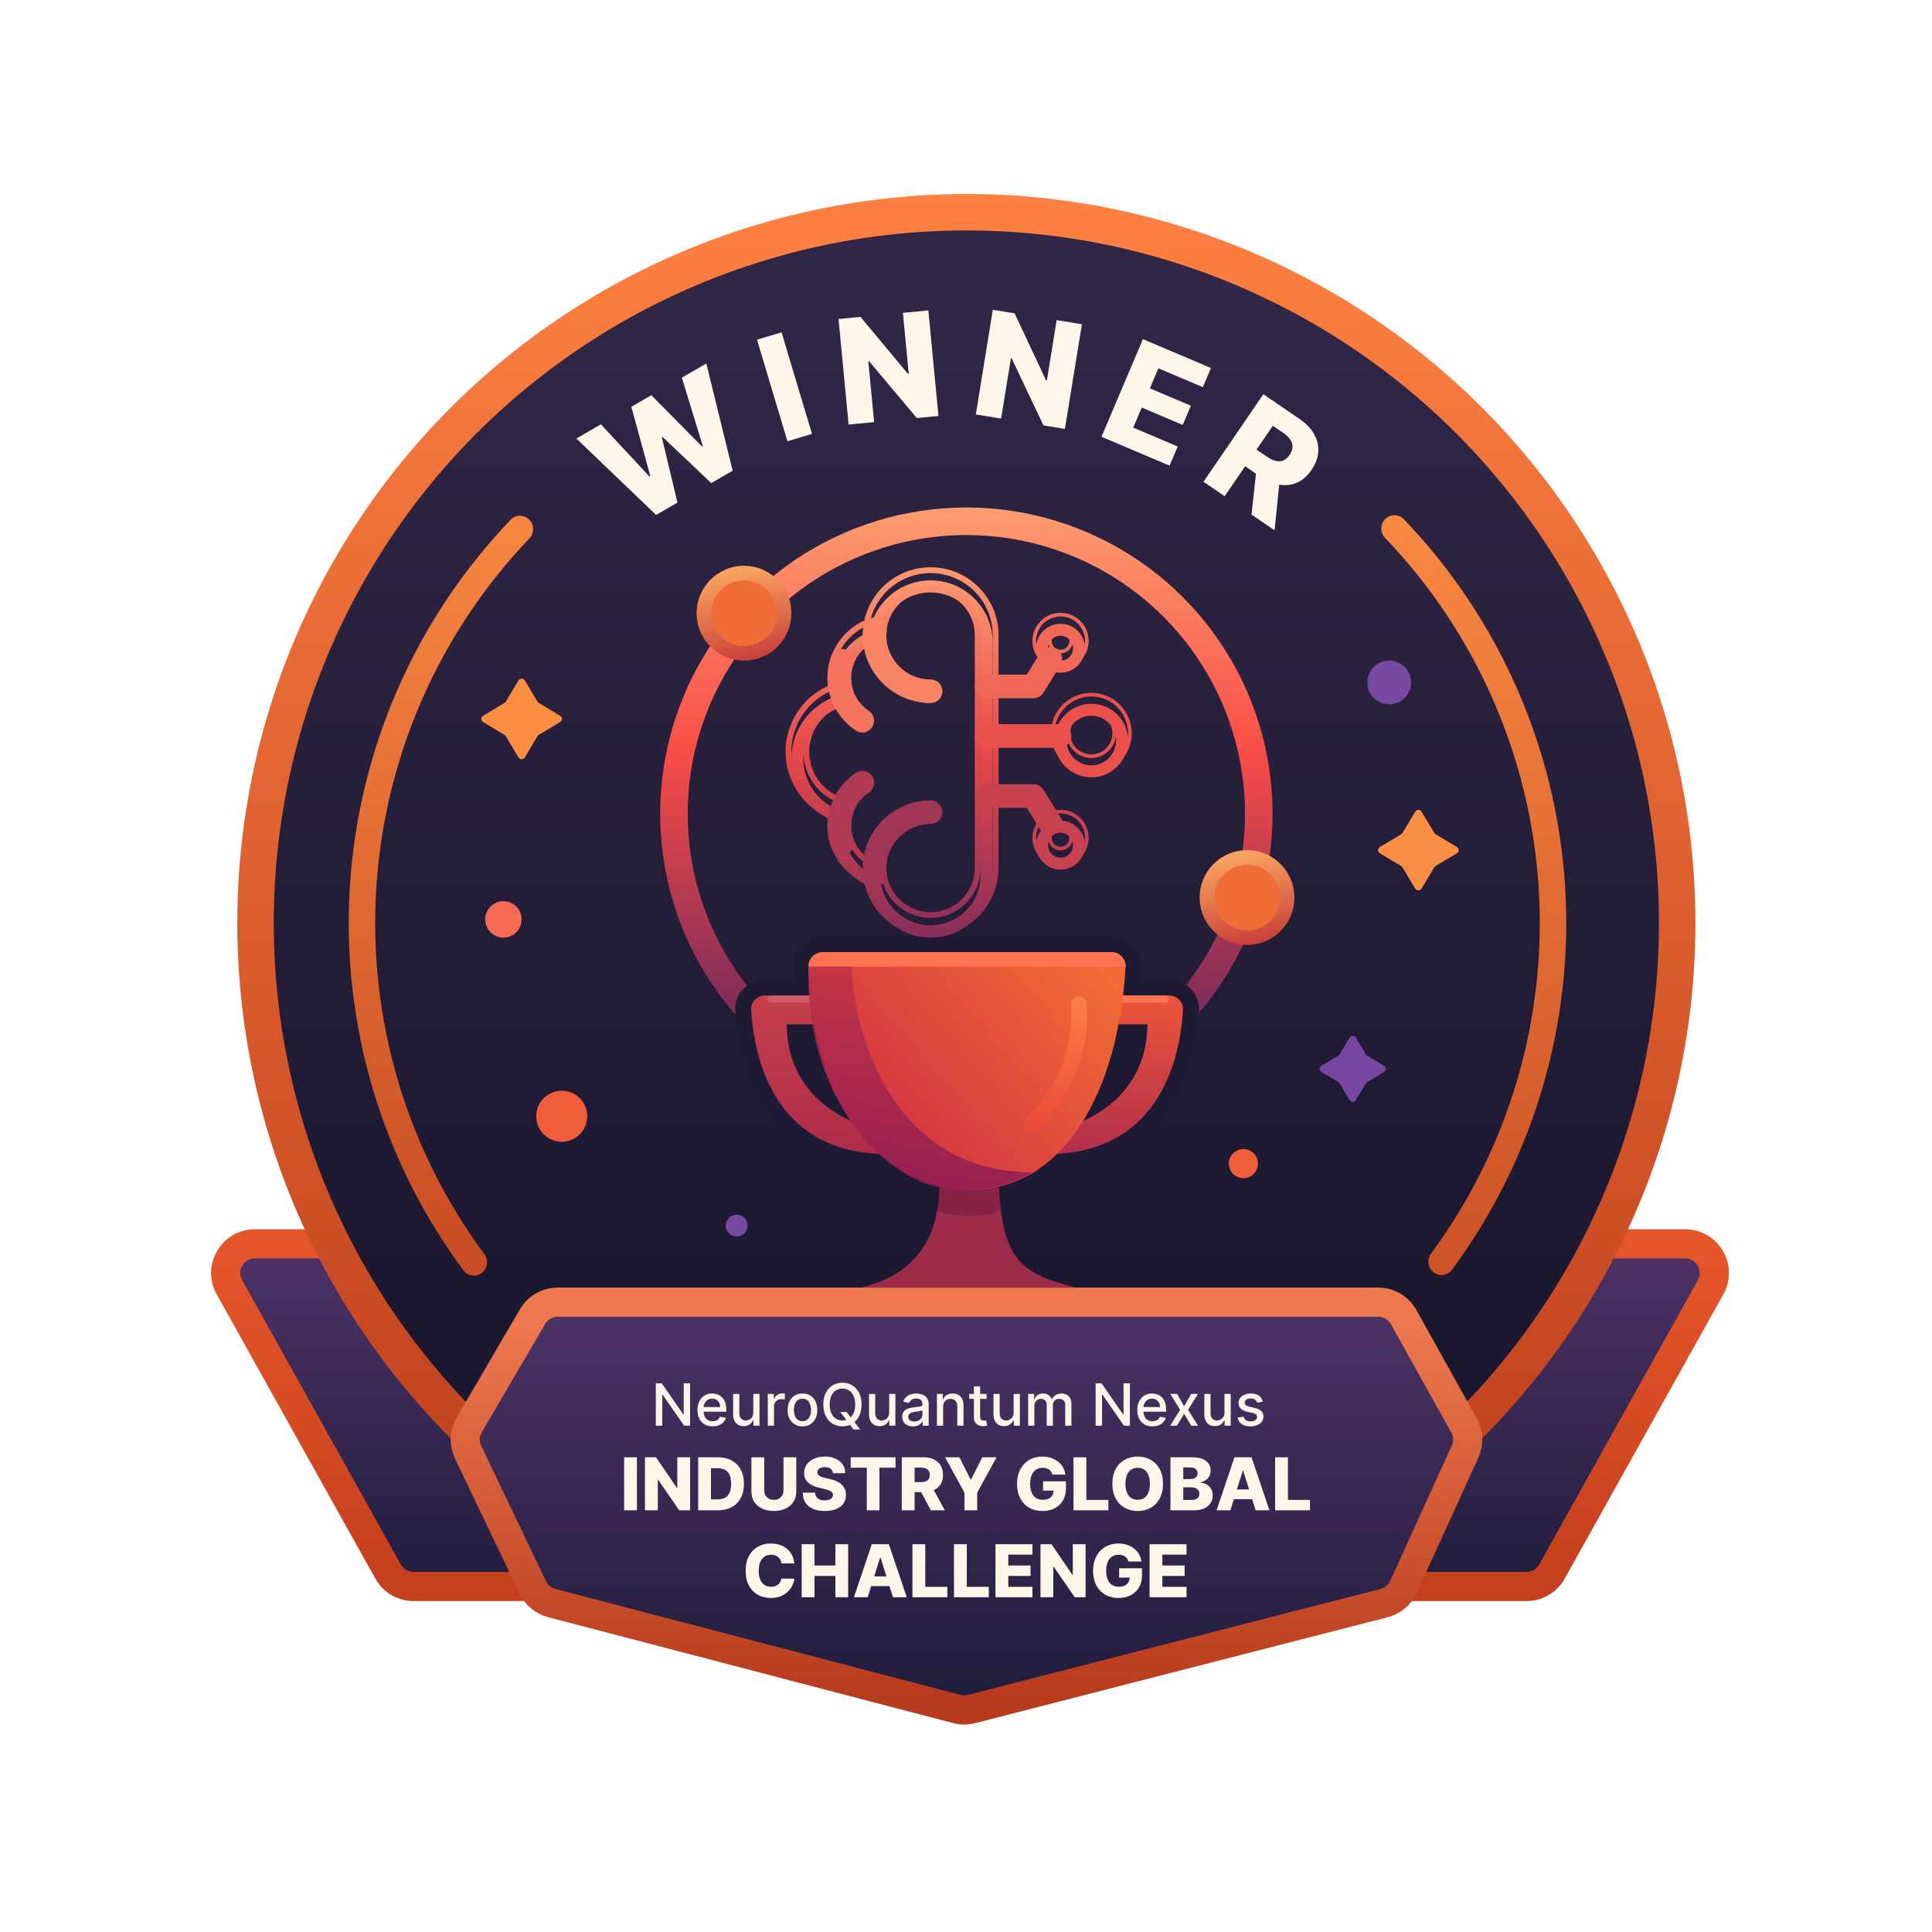 <svg width="200" height="200" viewBox="0 0 200 200" fill="none" xmlns="http://www.w3.org/2000/svg">
<rect width="200" height="200" rx="100" fill="white"/>
<path d="M174.448 128.761C176.752 128.761 178.207 131.239 177.084 133.251L160.656 162.686C160.123 163.641 159.114 164.232 158.019 164.232H42.81C41.716 164.232 40.708 163.641 40.175 162.686L23.746 133.251C22.623 131.239 24.078 128.761 26.383 128.761H174.448Z" fill="url(#paint0_linear_212_1577)" stroke="url(#paint1_linear_212_1577)" stroke-width="3.019" stroke-linejoin="round"/>
<circle cx="100.038" cy="95.554" r="73.585" fill="url(#paint2_linear_212_1577)" stroke="url(#paint3_linear_212_1577)" stroke-width="3.774"/>
<path d="M54.789 53.792C54.255 53.257 53.386 53.255 52.863 53.802C43.019 64.085 37.114 77.529 36.218 91.766C35.324 106.002 39.498 120.08 47.977 131.515C48.428 132.123 49.29 132.23 49.888 131.765C50.485 131.301 50.592 130.441 50.142 129.833C42.073 118.926 38.101 105.507 38.954 91.938C39.807 78.368 45.428 65.552 54.799 55.742C55.322 55.195 55.324 54.328 54.789 53.792Z" fill="url(#paint4_linear_212_1577)"/>
<path d="M148.396 131.705C148.994 132.169 149.856 132.061 150.306 131.452C158.77 120.006 162.927 105.923 162.014 91.688C161.1 77.452 155.178 64.016 145.32 53.745C144.796 53.199 143.928 53.202 143.394 53.739C142.86 54.275 142.863 55.142 143.386 55.688C152.77 65.486 158.408 78.295 159.279 91.863C160.149 105.432 156.195 118.855 148.14 129.773C147.69 130.382 147.798 131.241 148.396 131.705Z" fill="url(#paint5_linear_212_1577)"/>
<path d="M142.669 134.799C143.764 134.799 144.774 135.392 145.307 136.348L151.551 147.555C152.018 148.393 152.059 149.403 151.661 150.276L145.279 164.28C144.901 165.111 144.166 165.726 143.282 165.953L100.565 176.919C100.069 177.046 99.548 177.044 99.052 176.915L57.117 165.948C56.258 165.723 55.542 165.132 55.158 164.331L48.456 150.331C48.023 149.427 48.067 148.367 48.573 147.503L55.132 136.294C55.673 135.368 56.665 134.799 57.737 134.799H142.669Z" fill="url(#paint6_linear_212_1577)" stroke="url(#paint7_linear_212_1577)" stroke-width="3.019" stroke-linejoin="round"/>
<path d="M67.919 53.304L59.665 45.392L62.204 43.927L67.234 49.33L67.313 49.284L65.357 42.108L67.427 40.913L72.669 46.212L72.748 46.166L70.584 39.091L73.119 37.628L75.844 48.73L73.629 50.008L68.588 45.231L68.514 45.274L70.129 52.029L67.919 53.304ZM80.907 34.401L84.057 44.917L81.516 45.678L78.365 35.162L80.907 34.401ZM96.104 32.133L97.148 43.061L94.907 43.275L89.956 37.384L89.886 37.391L90.489 43.697L87.848 43.95L86.803 33.022L89.077 32.805L93.979 38.69L94.07 38.681L93.468 32.385L96.104 32.133ZM111.998 33.563L110.24 44.399L108.018 44.038L104.721 37.085L104.652 37.074L103.637 43.328L101.018 42.903L102.776 32.067L105.03 32.432L108.282 39.368L108.372 39.382L109.385 33.139L111.998 33.563ZM114.027 45.214L118.314 35.108L125.361 38.096L124.519 40.08L119.915 38.127L119.036 40.2L123.28 42L122.436 43.989L118.193 42.189L117.311 44.266L121.915 46.219L121.074 48.203L114.027 45.214ZM124.586 49.87L130.783 40.809L134.526 43.369C135.204 43.833 135.706 44.355 136.031 44.937C136.361 45.518 136.505 46.127 136.463 46.765C136.423 47.4 136.191 48.027 135.767 48.647C135.337 49.275 134.835 49.715 134.26 49.967C133.687 50.216 133.07 50.283 132.408 50.168C131.749 50.05 131.074 49.755 130.384 49.283L128.016 47.664L129.196 45.939L131.157 47.279C131.487 47.505 131.792 47.651 132.072 47.717C132.356 47.782 132.617 47.765 132.853 47.666C133.091 47.565 133.306 47.374 133.497 47.094C133.689 46.814 133.79 46.543 133.8 46.282C133.812 46.017 133.737 45.763 133.575 45.518C133.416 45.27 133.172 45.034 132.845 44.81L131.765 44.072L126.776 51.368L124.586 49.87ZM132.519 49.218L131.944 54.902L129.554 53.268L130.174 47.614L132.519 49.218Z" fill="#FEF7E9"/>
<circle cx="76.264" cy="126.874" r="1.132" fill="#7749A0"/>
<circle cx="128.717" cy="120.459" r="1.509" fill="#F25D39"/>
<circle cx="58.151" cy="115.554" r="2.642" fill="#F25D39"/>
<circle cx="143.811" cy="70.648" r="2.264" fill="#7749A0"/>
<circle cx="52.113" cy="95.176" r="1.887" fill="#F56A53"/>
<path d="M53.676 70.433C53.823 70.189 54.177 70.189 54.324 70.433L55.648 72.643C55.68 72.697 55.725 72.741 55.778 72.773L57.988 74.098C58.233 74.244 58.233 74.599 57.988 74.745L55.778 76.07C55.725 76.102 55.68 76.147 55.648 76.2L54.324 78.41C54.177 78.654 53.823 78.654 53.676 78.41L52.352 76.2C52.32 76.147 52.275 76.102 52.222 76.07L50.012 74.745C49.767 74.599 49.767 74.244 50.012 74.098L52.222 72.773C52.275 72.741 52.32 72.697 52.352 72.643L53.676 70.433Z" fill="#FC8E44"/>
<path d="M146.507 84.018C146.653 83.774 147.007 83.774 147.154 84.018L148.479 86.228C148.511 86.281 148.555 86.326 148.608 86.358L150.819 87.683C151.063 87.829 151.063 88.184 150.819 88.33L148.608 89.655C148.555 89.687 148.511 89.731 148.479 89.785L147.154 91.995C147.007 92.239 146.653 92.239 146.507 91.995L145.182 89.785C145.15 89.731 145.105 89.687 145.052 89.655L142.842 88.33C142.597 88.184 142.597 87.829 142.842 87.683L145.052 86.358C145.105 86.326 145.15 86.281 145.182 86.228L146.507 84.018Z" fill="#FB8E45"/>
<path d="M139.714 107.414C139.861 107.17 140.215 107.17 140.361 107.414L141.403 109.153C141.435 109.206 141.48 109.25 141.533 109.282L143.271 110.324C143.516 110.471 143.516 110.825 143.271 110.972L141.533 112.014C141.48 112.045 141.435 112.09 141.403 112.143L140.361 113.882C140.215 114.126 139.861 114.126 139.714 113.882L138.672 112.143C138.64 112.09 138.596 112.045 138.542 112.014L136.804 110.972C136.56 110.825 136.56 110.471 136.804 110.324L138.542 109.282C138.596 109.25 138.64 109.206 138.672 109.153L139.714 107.414Z" fill="#7646A2"/>
<g filter="url(#filter0_d_212_1577)">
<path d="M71.435 141.691V146.082H70.826L68.594 142.861H68.553V146.082H67.891V141.691H68.504L70.738 144.915H70.779V141.691H71.435ZM73.769 146.148C73.445 146.148 73.165 146.079 72.931 145.94C72.698 145.8 72.518 145.604 72.39 145.351C72.265 145.096 72.202 144.798 72.202 144.457C72.202 144.119 72.265 143.822 72.39 143.565C72.518 143.307 72.695 143.107 72.922 142.962C73.151 142.818 73.418 142.746 73.724 142.746C73.91 142.746 74.09 142.776 74.264 142.838C74.439 142.899 74.595 142.996 74.734 143.127C74.873 143.259 74.982 143.43 75.062 143.64C75.142 143.848 75.182 144.102 75.182 144.401V144.628H72.564V144.148H74.554C74.554 143.979 74.519 143.83 74.451 143.7C74.382 143.568 74.286 143.465 74.161 143.389C74.038 143.313 73.894 143.275 73.728 143.275C73.548 143.275 73.391 143.32 73.257 143.408C73.124 143.495 73.021 143.61 72.948 143.751C72.876 143.891 72.841 144.044 72.841 144.208V144.583C72.841 144.803 72.879 144.991 72.956 145.145C73.035 145.299 73.144 145.417 73.284 145.499C73.424 145.579 73.588 145.619 73.775 145.619C73.897 145.619 74.008 145.602 74.108 145.567C74.208 145.532 74.294 145.479 74.367 145.409C74.44 145.339 74.496 145.252 74.534 145.149L75.141 145.259C75.093 145.437 75.005 145.594 74.88 145.728C74.755 145.861 74.599 145.965 74.41 146.039C74.223 146.112 74.009 146.148 73.769 146.148ZM77.98 144.716V142.789H78.623V146.082H77.992V145.512H77.958C77.882 145.687 77.761 145.834 77.594 145.951C77.428 146.067 77.221 146.125 76.974 146.125C76.762 146.125 76.575 146.078 76.412 145.985C76.251 145.891 76.123 145.752 76.031 145.567C75.939 145.383 75.893 145.155 75.893 144.883V142.789H76.534V144.806C76.534 145.031 76.597 145.209 76.721 145.342C76.845 145.475 77.007 145.542 77.206 145.542C77.326 145.542 77.445 145.512 77.564 145.452C77.684 145.391 77.783 145.301 77.862 145.179C77.942 145.058 77.981 144.903 77.98 144.716ZM79.484 146.082V142.789H80.104V143.312H80.138C80.198 143.134 80.304 142.995 80.455 142.894C80.608 142.791 80.781 142.739 80.974 142.739C81.014 142.739 81.061 142.741 81.116 142.744C81.171 142.746 81.215 142.75 81.246 142.754V143.367C81.221 143.36 81.175 143.352 81.109 143.344C81.043 143.334 80.978 143.329 80.912 143.329C80.76 143.329 80.625 143.361 80.507 143.425C80.39 143.488 80.297 143.576 80.228 143.689C80.159 143.801 80.125 143.928 80.125 144.071V146.082H79.484ZM83.071 146.148C82.762 146.148 82.492 146.078 82.262 145.936C82.032 145.795 81.853 145.597 81.726 145.342C81.599 145.088 81.535 144.79 81.535 144.45C81.535 144.109 81.599 143.81 81.726 143.554C81.853 143.298 82.032 143.099 82.262 142.958C82.492 142.816 82.762 142.746 83.071 142.746C83.379 142.746 83.649 142.816 83.879 142.958C84.109 143.099 84.288 143.298 84.415 143.554C84.542 143.81 84.606 144.109 84.606 144.45C84.606 144.79 84.542 145.088 84.415 145.342C84.288 145.597 84.109 145.795 83.879 145.936C83.649 146.078 83.379 146.148 83.071 146.148ZM83.073 145.61C83.273 145.61 83.439 145.557 83.57 145.452C83.702 145.346 83.799 145.205 83.862 145.029C83.926 144.853 83.958 144.66 83.958 144.448C83.958 144.238 83.926 144.045 83.862 143.869C83.799 143.692 83.702 143.55 83.57 143.443C83.439 143.335 83.273 143.282 83.073 143.282C82.871 143.282 82.704 143.335 82.571 143.443C82.439 143.55 82.342 143.692 82.277 143.869C82.214 144.045 82.183 144.238 82.183 144.448C82.183 144.66 82.214 144.853 82.277 145.029C82.342 145.205 82.439 145.346 82.571 145.452C82.704 145.557 82.871 145.61 83.073 145.61ZM86.987 144.658H87.639L88.098 145.256L88.314 145.522L89.046 146.476H88.368L87.879 145.84L87.712 145.608L86.987 144.658ZM89.187 143.886C89.187 144.355 89.101 144.758 88.93 145.096C88.758 145.432 88.523 145.69 88.224 145.872C87.927 146.052 87.589 146.142 87.21 146.142C86.83 146.142 86.491 146.052 86.192 145.872C85.894 145.69 85.66 145.431 85.489 145.093C85.317 144.756 85.231 144.354 85.231 143.886C85.231 143.417 85.317 143.015 85.489 142.679C85.66 142.342 85.894 142.083 86.192 141.903C86.491 141.722 86.83 141.631 87.21 141.631C87.589 141.631 87.927 141.722 88.224 141.903C88.523 142.083 88.758 142.342 88.93 142.679C89.101 143.015 89.187 143.417 89.187 143.886ZM88.531 143.886C88.531 143.529 88.473 143.228 88.357 142.984C88.243 142.738 88.086 142.552 87.886 142.426C87.687 142.299 87.462 142.235 87.21 142.235C86.957 142.235 86.731 142.299 86.533 142.426C86.334 142.552 86.177 142.738 86.061 142.984C85.947 143.228 85.889 143.529 85.889 143.886C85.889 144.244 85.947 144.545 86.061 144.791C86.177 145.036 86.334 145.221 86.533 145.349C86.731 145.474 86.957 145.537 87.21 145.537C87.462 145.537 87.687 145.474 87.886 145.349C88.086 145.221 88.243 145.036 88.357 144.791C88.473 144.545 88.531 144.244 88.531 143.886ZM92.048 144.716V142.789H92.691V146.082H92.061V145.512H92.026C91.951 145.687 91.829 145.834 91.662 145.951C91.496 146.067 91.29 146.125 91.042 146.125C90.831 146.125 90.644 146.078 90.481 145.985C90.319 145.891 90.192 145.752 90.099 145.567C90.007 145.383 89.962 145.155 89.962 144.883V142.789H90.603V144.806C90.603 145.031 90.665 145.209 90.789 145.342C90.914 145.475 91.075 145.542 91.274 145.542C91.394 145.542 91.513 145.512 91.632 145.452C91.752 145.391 91.851 145.301 91.93 145.179C92.01 145.058 92.049 144.903 92.048 144.716ZM94.511 146.155C94.302 146.155 94.114 146.116 93.945 146.039C93.776 145.96 93.642 145.847 93.544 145.698C93.447 145.549 93.398 145.367 93.398 145.151C93.398 144.966 93.434 144.813 93.505 144.693C93.577 144.572 93.673 144.477 93.795 144.407C93.916 144.337 94.052 144.284 94.202 144.249C94.352 144.213 94.505 144.186 94.661 144.167C94.858 144.144 95.018 144.126 95.141 144.111C95.264 144.096 95.353 144.071 95.409 144.036C95.465 144.002 95.493 143.946 95.493 143.869V143.854C95.493 143.667 95.44 143.522 95.334 143.419C95.23 143.316 95.074 143.265 94.867 143.265C94.651 143.265 94.481 143.312 94.356 143.408C94.234 143.503 94.148 143.608 94.101 143.723L93.499 143.586C93.57 143.386 93.675 143.225 93.812 143.102C93.951 142.977 94.11 142.887 94.29 142.831C94.47 142.774 94.659 142.746 94.858 142.746C94.99 142.746 95.129 142.761 95.276 142.793C95.425 142.823 95.564 142.879 95.692 142.96C95.822 143.042 95.929 143.158 96.012 143.31C96.095 143.46 96.136 143.655 96.136 143.895V146.082H95.51V145.632H95.484C95.443 145.715 95.381 145.796 95.298 145.876C95.215 145.956 95.108 146.023 94.978 146.075C94.848 146.128 94.692 146.155 94.511 146.155ZM94.65 145.64C94.828 145.64 94.979 145.605 95.105 145.535C95.232 145.465 95.329 145.374 95.394 145.261C95.461 145.146 95.495 145.024 95.495 144.894V144.47C95.472 144.492 95.428 144.514 95.362 144.534C95.298 144.552 95.224 144.569 95.141 144.583C95.058 144.596 94.978 144.608 94.899 144.62C94.82 144.63 94.755 144.638 94.702 144.645C94.577 144.661 94.464 144.688 94.361 144.725C94.259 144.762 94.178 144.815 94.116 144.885C94.056 144.954 94.026 145.046 94.026 145.16C94.026 145.319 94.085 145.439 94.202 145.52C94.319 145.6 94.469 145.64 94.65 145.64ZM97.631 144.126V146.082H96.99V142.789H97.605V143.325H97.646C97.722 143.15 97.841 143.01 98.002 142.904C98.165 142.799 98.37 142.746 98.617 142.746C98.842 142.746 99.038 142.793 99.207 142.887C99.376 142.98 99.506 143.119 99.599 143.303C99.692 143.488 99.739 143.716 99.739 143.987V146.082H99.098V144.064C99.098 143.826 99.035 143.639 98.911 143.505C98.787 143.369 98.616 143.301 98.399 143.301C98.25 143.301 98.118 143.333 98.002 143.397C97.888 143.462 97.797 143.556 97.73 143.681C97.664 143.803 97.631 143.952 97.631 144.126ZM102.136 142.789V143.303H100.337V142.789H102.136ZM100.819 142H101.46V145.115C101.46 145.239 101.479 145.333 101.516 145.396C101.553 145.457 101.601 145.499 101.66 145.522C101.72 145.544 101.785 145.554 101.855 145.554C101.906 145.554 101.951 145.551 101.99 145.544C102.029 145.537 102.059 145.531 102.08 145.527L102.196 146.056C102.159 146.07 102.106 146.085 102.037 146.099C101.969 146.115 101.883 146.123 101.78 146.125C101.611 146.128 101.454 146.098 101.308 146.035C101.162 145.972 101.044 145.875 100.954 145.743C100.864 145.612 100.819 145.447 100.819 145.248V142ZM104.931 144.716V142.789H105.574V146.082H104.944V145.512H104.91C104.834 145.687 104.712 145.834 104.545 145.951C104.379 146.067 104.173 146.125 103.926 146.125C103.714 146.125 103.527 146.078 103.364 145.985C103.202 145.891 103.075 145.752 102.982 145.567C102.891 145.383 102.845 145.155 102.845 144.883V142.789H103.486V144.806C103.486 145.031 103.548 145.209 103.673 145.342C103.797 145.475 103.958 145.542 104.157 145.542C104.277 145.542 104.397 145.512 104.515 145.452C104.635 145.391 104.735 145.301 104.813 145.179C104.893 145.058 104.933 144.903 104.931 144.716ZM106.436 146.082V142.789H107.051V143.325H107.092C107.16 143.143 107.273 143.002 107.428 142.9C107.584 142.797 107.771 142.746 107.988 142.746C108.208 142.746 108.393 142.797 108.541 142.9C108.691 143.003 108.802 143.144 108.874 143.325H108.908C108.986 143.149 109.112 143.009 109.283 142.904C109.455 142.799 109.659 142.746 109.896 142.746C110.195 142.746 110.439 142.839 110.627 143.027C110.818 143.214 110.913 143.496 110.913 143.873V146.082H110.271V143.934C110.271 143.711 110.211 143.549 110.089 143.449C109.968 143.349 109.823 143.299 109.654 143.299C109.445 143.299 109.283 143.363 109.167 143.492C109.052 143.619 108.994 143.783 108.994 143.983V146.082H108.355V143.893C108.355 143.714 108.299 143.57 108.187 143.462C108.076 143.353 107.931 143.299 107.752 143.299C107.631 143.299 107.518 143.331 107.416 143.395C107.314 143.458 107.232 143.546 107.169 143.659C107.108 143.772 107.077 143.903 107.077 144.051V146.082H106.436ZM116.965 141.691V146.082H116.356L114.124 142.861H114.084V146.082H113.421V141.691H114.034L116.268 144.915H116.309V141.691H116.965ZM119.3 146.148C118.975 146.148 118.696 146.079 118.461 145.94C118.228 145.8 118.048 145.604 117.921 145.351C117.795 145.096 117.732 144.798 117.732 144.457C117.732 144.119 117.795 143.822 117.921 143.565C118.048 143.307 118.226 143.107 118.453 142.962C118.681 142.818 118.949 142.746 119.255 142.746C119.44 142.746 119.621 142.776 119.795 142.838C119.969 142.899 120.126 142.996 120.265 143.127C120.403 143.259 120.513 143.43 120.593 143.64C120.673 143.848 120.713 144.102 120.713 144.401V144.628H118.095V144.148H120.084C120.084 143.979 120.05 143.83 119.982 143.7C119.913 143.568 119.816 143.465 119.692 143.389C119.569 143.313 119.425 143.275 119.259 143.275C119.079 143.275 118.922 143.32 118.787 143.408C118.654 143.495 118.551 143.61 118.479 143.751C118.407 143.891 118.371 144.044 118.371 144.208V144.583C118.371 144.803 118.41 144.991 118.487 145.145C118.566 145.299 118.675 145.417 118.815 145.499C118.955 145.579 119.119 145.619 119.306 145.619C119.428 145.619 119.538 145.602 119.638 145.567C119.739 145.532 119.825 145.479 119.898 145.409C119.971 145.339 120.027 145.252 120.065 145.149L120.672 145.259C120.623 145.437 120.536 145.594 120.41 145.728C120.286 145.861 120.129 145.965 119.941 146.039C119.754 146.112 119.54 146.148 119.3 146.148ZM121.853 142.789L122.58 144.071L123.313 142.789H124.015L122.988 144.435L124.023 146.082H123.322L122.58 144.851L121.84 146.082H121.137L122.162 144.435L121.15 142.789H121.853ZM126.759 144.716V142.789H127.402V146.082H126.772V145.512H126.738C126.662 145.687 126.54 145.834 126.373 145.951C126.207 146.067 126.001 146.125 125.753 146.125C125.542 146.125 125.355 146.078 125.192 145.985C125.03 145.891 124.903 145.752 124.81 145.567C124.718 145.383 124.673 145.155 124.673 144.883V142.789H125.314V144.806C125.314 145.031 125.376 145.209 125.5 145.342C125.625 145.475 125.786 145.542 125.985 145.542C126.105 145.542 126.224 145.512 126.343 145.452C126.463 145.391 126.562 145.301 126.641 145.179C126.721 145.058 126.76 144.903 126.759 144.716ZM130.731 143.593L130.15 143.696C130.126 143.621 130.087 143.55 130.035 143.483C129.983 143.416 129.913 143.361 129.824 143.318C129.736 143.275 129.625 143.254 129.492 143.254C129.311 143.254 129.159 143.295 129.038 143.376C128.916 143.456 128.855 143.56 128.855 143.687C128.855 143.797 128.896 143.886 128.978 143.953C129.059 144.02 129.191 144.075 129.372 144.118L129.895 144.238C130.198 144.308 130.424 144.416 130.573 144.562C130.721 144.708 130.796 144.897 130.796 145.13C130.796 145.327 130.739 145.503 130.624 145.657C130.511 145.81 130.353 145.93 130.15 146.018C129.949 146.105 129.715 146.148 129.449 146.148C129.08 146.148 128.78 146.07 128.547 145.912C128.314 145.754 128.171 145.529 128.118 145.237L128.737 145.143C128.776 145.304 128.855 145.427 128.975 145.509C129.095 145.591 129.252 145.632 129.445 145.632C129.655 145.632 129.823 145.588 129.949 145.501C130.075 145.412 130.137 145.304 130.137 145.177C130.137 145.074 130.099 144.988 130.022 144.918C129.946 144.848 129.829 144.795 129.672 144.759L129.115 144.637C128.807 144.567 128.58 144.455 128.433 144.302C128.287 144.149 128.214 143.956 128.214 143.721C128.214 143.527 128.269 143.357 128.377 143.211C128.486 143.065 128.636 142.952 128.827 142.87C129.019 142.787 129.238 142.746 129.486 142.746C129.842 142.746 130.122 142.823 130.326 142.977C130.531 143.13 130.666 143.335 130.731 143.593Z" fill="#FEF7E9"/>
</g>
<g filter="url(#filter1_d_212_1577)">
<path d="M65.934 149.348V154.837H64.608V149.348H65.934ZM71.439 149.348V154.837H70.313L68.129 151.669H68.094V154.837H66.767V149.348H67.909L70.069 152.51H70.115V149.348H71.439ZM74.302 154.837H72.273V149.348H74.299C74.858 149.348 75.34 149.458 75.744 149.677C76.149 149.895 76.462 150.21 76.682 150.621C76.901 151.03 77.011 151.52 77.011 152.089C77.011 152.661 76.901 153.153 76.682 153.564C76.464 153.974 76.152 154.29 75.746 154.51C75.341 154.728 74.859 154.837 74.302 154.837ZM73.6 153.706H74.251C74.558 153.706 74.818 153.654 75.031 153.55C75.245 153.445 75.407 153.274 75.516 153.038C75.627 152.801 75.682 152.484 75.682 152.089C75.682 151.695 75.627 151.38 75.516 151.146C75.405 150.91 75.242 150.741 75.025 150.637C74.811 150.531 74.546 150.479 74.232 150.479H73.6V153.706ZM81.106 149.348H82.43V152.888C82.43 153.297 82.333 153.654 82.138 153.958C81.944 154.259 81.672 154.494 81.324 154.66C80.975 154.824 80.57 154.906 80.109 154.906C79.643 154.906 79.236 154.824 78.887 154.66C78.539 154.494 78.268 154.259 78.075 153.958C77.882 153.654 77.786 153.297 77.786 152.888V149.348H79.112V152.773C79.112 152.962 79.154 153.131 79.236 153.279C79.32 153.428 79.437 153.544 79.587 153.628C79.737 153.712 79.911 153.754 80.109 153.754C80.308 153.754 80.481 153.712 80.629 153.628C80.78 153.544 80.897 153.428 80.981 153.279C81.065 153.131 81.106 152.962 81.106 152.773V149.348ZM86.229 150.993C86.211 150.797 86.132 150.644 85.99 150.535C85.851 150.424 85.652 150.369 85.393 150.369C85.221 150.369 85.078 150.391 84.964 150.436C84.85 150.481 84.764 150.542 84.707 150.621C84.649 150.698 84.62 150.786 84.618 150.886C84.615 150.968 84.631 151.041 84.666 151.103C84.704 151.166 84.757 151.221 84.827 151.269C84.899 151.316 84.984 151.357 85.085 151.393C85.184 151.428 85.297 151.46 85.422 151.486L85.894 151.594C86.165 151.653 86.405 151.731 86.612 151.83C86.821 151.928 86.996 152.045 87.137 152.181C87.28 152.316 87.388 152.473 87.462 152.65C87.535 152.827 87.573 153.025 87.574 153.245C87.573 153.591 87.485 153.889 87.312 154.137C87.138 154.385 86.889 154.576 86.564 154.708C86.24 154.84 85.85 154.906 85.393 154.906C84.933 154.906 84.533 154.837 84.192 154.7C83.851 154.562 83.585 154.353 83.396 154.073C83.207 153.792 83.109 153.438 83.104 153.009H84.374C84.385 153.186 84.432 153.333 84.516 153.451C84.6 153.569 84.716 153.658 84.862 153.719C85.01 153.78 85.182 153.81 85.377 153.81C85.555 153.81 85.707 153.786 85.832 153.738C85.959 153.69 86.056 153.623 86.124 153.537C86.192 153.451 86.227 153.353 86.229 153.242C86.227 153.138 86.195 153.05 86.132 152.977C86.07 152.902 85.973 152.837 85.843 152.784C85.714 152.728 85.55 152.677 85.35 152.631L84.776 152.497C84.301 152.388 83.927 152.212 83.653 151.969C83.38 151.724 83.244 151.394 83.246 150.977C83.244 150.638 83.335 150.34 83.519 150.085C83.703 149.829 83.958 149.63 84.283 149.487C84.608 149.344 84.979 149.273 85.395 149.273C85.821 149.273 86.19 149.345 86.502 149.49C86.817 149.633 87.061 149.834 87.234 150.093C87.407 150.352 87.496 150.652 87.499 150.993H86.229ZM88.065 150.425V149.348H92.704V150.425H91.04V154.837H89.732V150.425H88.065ZM93.352 154.837V149.348H95.619C96.03 149.348 96.385 149.422 96.683 149.57C96.984 149.717 97.215 149.928 97.377 150.203C97.54 150.476 97.621 150.8 97.621 151.176C97.621 151.556 97.538 151.88 97.372 152.146C97.206 152.41 96.97 152.612 96.665 152.751C96.359 152.889 95.997 152.958 95.579 152.958H94.145V151.913H95.332C95.533 151.913 95.7 151.887 95.834 151.835C95.969 151.781 96.072 151.701 96.142 151.594C96.212 151.485 96.246 151.345 96.246 151.176C96.246 151.006 96.212 150.866 96.142 150.755C96.072 150.642 95.969 150.558 95.834 150.503C95.698 150.446 95.531 150.417 95.332 150.417H94.679V154.837H93.352ZM96.442 152.328L97.809 154.837H96.362L95.022 152.328H96.442ZM97.832 149.348H99.314L100.475 151.645H100.523L101.684 149.348H103.166L101.158 153.003V154.837H99.84V153.003L97.832 149.348ZM108.945 151.141C108.915 151.028 108.87 150.929 108.811 150.843C108.752 150.756 108.68 150.682 108.594 150.621C108.509 150.56 108.41 150.514 108.3 150.484C108.189 150.452 108.067 150.436 107.935 150.436C107.669 150.436 107.438 150.5 107.244 150.629C107.051 150.757 106.901 150.945 106.796 151.192C106.691 151.436 106.638 151.734 106.638 152.084C106.638 152.436 106.689 152.736 106.791 152.985C106.892 153.233 107.04 153.422 107.233 153.553C107.426 153.683 107.66 153.748 107.935 153.748C108.178 153.748 108.384 153.709 108.551 153.631C108.721 153.55 108.85 153.437 108.937 153.29C109.025 153.144 109.069 152.971 109.069 152.773L109.315 152.802H107.981V151.835H110.347V152.561C110.347 153.053 110.243 153.473 110.034 153.824C109.826 154.174 109.54 154.443 109.176 154.63C108.813 154.818 108.396 154.912 107.924 154.912C107.401 154.912 106.941 154.798 106.544 154.571C106.147 154.344 105.838 154.021 105.617 153.601C105.395 153.179 105.284 152.679 105.284 152.1C105.284 151.65 105.351 151.251 105.485 150.902C105.619 150.552 105.806 150.255 106.046 150.012C106.287 149.769 106.566 149.585 106.882 149.46C107.2 149.335 107.542 149.273 107.908 149.273C108.226 149.273 108.522 149.318 108.795 149.409C109.071 149.501 109.314 149.629 109.524 149.795C109.737 149.961 109.909 150.159 110.042 150.388C110.174 150.616 110.256 150.867 110.288 151.141H108.945ZM111.129 154.837V149.348H112.456V153.759H114.739V154.837H111.129ZM120.393 152.092C120.393 152.696 120.277 153.208 120.044 153.628C119.812 154.048 119.498 154.367 119.101 154.585C118.706 154.803 118.263 154.912 117.772 154.912C117.279 154.912 116.835 154.802 116.44 154.582C116.045 154.362 115.731 154.043 115.499 153.625C115.268 153.205 115.153 152.694 115.153 152.092C115.153 151.488 115.268 150.976 115.499 150.556C115.731 150.137 116.045 149.818 116.44 149.6C116.835 149.382 117.279 149.273 117.772 149.273C118.263 149.273 118.706 149.382 119.101 149.6C119.498 149.818 119.812 150.137 120.044 150.556C120.277 150.976 120.393 151.488 120.393 152.092ZM119.037 152.092C119.037 151.735 118.986 151.433 118.884 151.186C118.784 150.94 118.639 150.753 118.45 150.626C118.262 150.499 118.036 150.436 117.772 150.436C117.509 150.436 117.283 150.499 117.094 150.626C116.904 150.753 116.759 150.94 116.657 151.186C116.557 151.433 116.507 151.735 116.507 152.092C116.507 152.45 116.557 152.751 116.657 152.998C116.759 153.245 116.904 153.431 117.094 153.558C117.283 153.685 117.509 153.748 117.772 153.748C118.036 153.748 118.262 153.685 118.45 153.558C118.639 153.431 118.784 153.245 118.884 152.998C118.986 152.751 119.037 152.45 119.037 152.092ZM121.167 154.837V149.348H123.456C123.867 149.348 124.211 149.406 124.488 149.522C124.767 149.638 124.976 149.801 125.115 150.01C125.256 150.219 125.327 150.461 125.327 150.736C125.327 150.945 125.283 151.132 125.196 151.296C125.108 151.459 124.987 151.594 124.834 151.701C124.68 151.808 124.502 151.883 124.3 151.926V151.98C124.522 151.99 124.727 152.05 124.914 152.159C125.104 152.268 125.255 152.42 125.37 152.615C125.484 152.808 125.541 153.036 125.541 153.301C125.541 153.596 125.466 153.859 125.316 154.092C125.166 154.322 124.949 154.504 124.665 154.638C124.381 154.77 124.036 154.837 123.63 154.837H121.167ZM122.494 153.767H123.314C123.602 153.767 123.814 153.713 123.949 153.604C124.087 153.495 124.156 153.343 124.156 153.148C124.156 153.007 124.123 152.885 124.057 152.784C123.99 152.68 123.897 152.6 123.775 152.545C123.654 152.488 123.508 152.459 123.338 152.459H122.494V153.767ZM122.494 151.604H123.228C123.373 151.604 123.502 151.58 123.614 151.532C123.727 151.484 123.814 151.414 123.877 151.323C123.941 151.232 123.973 151.122 123.973 150.993C123.973 150.809 123.908 150.665 123.778 150.559C123.647 150.454 123.471 150.401 123.25 150.401H122.494V151.604ZM127.366 154.837H125.941L127.793 149.348H129.559L131.411 154.837H129.985L128.696 150.731H128.653L127.366 154.837ZM127.176 152.676H130.156V153.684H127.176V152.676ZM132.002 154.837V149.348H133.328V153.759H135.612V154.837H132.002ZM82.23 160.336H80.89C80.872 160.199 80.836 160.075 80.78 159.964C80.725 159.853 80.652 159.758 80.561 159.68C80.469 159.601 80.361 159.541 80.236 159.5C80.113 159.457 79.976 159.436 79.826 159.436C79.56 159.436 79.33 159.501 79.137 159.632C78.946 159.762 78.799 159.95 78.695 160.197C78.593 160.444 78.542 160.742 78.542 161.092C78.542 161.457 78.594 161.762 78.698 162.009C78.803 162.254 78.951 162.438 79.14 162.564C79.331 162.687 79.557 162.748 79.818 162.748C79.965 162.748 80.098 162.73 80.217 162.692C80.339 162.655 80.445 162.6 80.536 162.529C80.629 162.455 80.705 162.367 80.764 162.263C80.825 162.158 80.867 162.039 80.89 161.907L82.23 161.915C82.207 162.158 82.136 162.397 82.019 162.633C81.902 162.869 81.742 163.084 81.539 163.279C81.335 163.472 81.087 163.626 80.794 163.74C80.502 163.854 80.168 163.912 79.791 163.912C79.295 163.912 78.85 163.803 78.457 163.585C78.065 163.365 77.756 163.045 77.529 162.625C77.302 162.205 77.189 161.694 77.189 161.092C77.189 160.488 77.304 159.976 77.535 159.556C77.765 159.137 78.077 158.818 78.47 158.6C78.863 158.382 79.303 158.273 79.791 158.273C80.124 158.273 80.431 158.319 80.713 158.412C80.996 158.503 81.244 158.637 81.458 158.814C81.673 158.989 81.847 159.204 81.981 159.46C82.115 159.715 82.198 160.008 82.23 160.336ZM82.989 163.837V158.348H84.316V160.551H86.479V158.348H87.803V163.837H86.479V161.631H84.316V163.837H82.989ZM89.822 163.837H88.396L90.248 158.348H92.015L93.867 163.837H92.441L91.152 159.731H91.109L89.822 163.837ZM89.632 161.676H92.612V162.684H89.632V161.676ZM94.457 163.837V158.348H95.784V162.759H98.068V163.837H94.457ZM98.754 163.837V158.348H100.081V162.759H102.364V163.837H98.754ZM103.051 163.837V158.348H106.878V159.425H104.378V160.551H106.683V161.631H104.378V162.759H106.878V163.837H103.051ZM112.381 158.348V163.837H111.255L109.071 160.669H109.036V163.837H107.709V158.348H108.851L111.011 161.51H111.057V158.348H112.381ZM116.817 160.141C116.787 160.028 116.742 159.929 116.683 159.843C116.624 159.756 116.552 159.682 116.466 159.621C116.38 159.56 116.282 159.514 116.171 159.484C116.06 159.452 115.939 159.436 115.807 159.436C115.54 159.436 115.31 159.5 115.115 159.629C114.922 159.757 114.773 159.945 114.667 160.192C114.562 160.436 114.509 160.734 114.509 161.084C114.509 161.436 114.56 161.736 114.662 161.985C114.764 162.233 114.911 162.422 115.104 162.553C115.297 162.683 115.531 162.748 115.807 162.748C116.05 162.748 116.255 162.709 116.423 162.631C116.593 162.55 116.721 162.437 116.809 162.29C116.896 162.144 116.94 161.971 116.94 161.773L117.187 161.802H115.852V160.835H118.219V161.561C118.219 162.053 118.114 162.473 117.905 162.824C117.698 163.174 117.412 163.443 117.047 163.63C116.685 163.818 116.267 163.912 115.796 163.912C115.272 163.912 114.812 163.798 114.416 163.571C114.019 163.344 113.71 163.021 113.488 162.601C113.267 162.179 113.156 161.679 113.156 161.1C113.156 160.65 113.223 160.251 113.357 159.902C113.491 159.552 113.678 159.255 113.917 159.012C114.158 158.769 114.437 158.585 114.753 158.46C115.071 158.335 115.413 158.273 115.78 158.273C116.098 158.273 116.393 158.318 116.667 158.409C116.942 158.501 117.185 158.629 117.396 158.795C117.608 158.961 117.781 159.159 117.913 159.388C118.045 159.616 118.127 159.867 118.16 160.141H116.817ZM119.001 163.837V158.348H122.828V159.425H120.327V160.551H122.632V161.631H120.327V162.759H122.828V163.837H119.001Z" fill="#FEF7E9"/>
</g>
<g filter="url(#filter2_i_212_1577)">
<path d="M122.452 105.892C126.953 101.391 129.995 95.638 131.181 89.383C132.367 83.129 131.642 76.662 129.101 70.825C126.56 64.988 122.32 60.051 116.933 56.658C111.547 53.265 105.263 51.572 98.901 51.8C92.539 52.029 86.394 54.167 81.264 57.938C76.135 61.708 72.259 66.936 70.143 72.94C68.026 78.944 67.767 85.446 69.398 91.599C71.029 97.753 74.475 103.273 79.287 107.44L81.155 105.284C76.775 101.491 73.639 96.468 72.155 90.868C70.671 85.269 70.907 79.352 72.833 73.888C74.759 68.424 78.286 63.667 82.954 60.236C87.621 56.805 93.214 54.859 99.004 54.651C104.793 54.444 110.511 55.984 115.413 59.072C120.314 62.16 124.173 66.652 126.485 71.963C128.798 77.275 129.457 83.16 128.378 88.852C127.299 94.543 124.531 99.778 120.434 103.875L122.452 105.892Z" fill="url(#paint8_linear_212_1577)"/>
</g>
<path d="M115.043 97.746C116.312 97.746 117.386 98.779 117.328 100.099C117.137 104.447 116.121 110.367 113.541 115.231C110.948 120.119 106.708 124.036 100.11 124.036C97.227 124.036 93.045 122.782 89.518 119.139C85.978 115.483 83.156 109.486 82.881 100.096C82.843 98.794 83.9 97.746 85.179 97.746H115.043Z" fill="url(#paint9_linear_212_1577)" stroke="#1F1A33" stroke-width="1.653"/>
<path d="M85.078 102.226L85.234 102.852L85.98 105.838L86.237 106.866H82.305C82.673 112.098 86.507 114.581 89.027 115.527L89.536 115.703L89.756 115.773L89.907 115.947L92.52 118.933L93.72 120.304H91.898C85.99 120.304 82.285 117.878 80.046 114.636C77.842 111.444 77.109 107.538 76.933 104.591C76.853 103.258 77.941 102.226 79.206 102.226H85.078Z" fill="url(#paint10_linear_212_1577)" stroke="#1F1A33" stroke-width="1.653"/>
<path d="M115.144 102.226L114.987 102.852L114.241 105.838L113.984 106.866H117.917C117.549 112.098 113.715 114.581 111.194 115.527L110.686 115.703L110.466 115.773L110.315 115.947L107.701 118.933L106.502 120.304H108.323C114.231 120.304 117.937 117.878 120.176 114.636C122.38 111.444 123.113 107.538 123.289 104.591C123.369 103.258 122.281 102.226 121.016 102.226H115.144Z" fill="url(#paint11_linear_212_1577)" stroke="#1F1A33" stroke-width="1.653"/>
<path d="M103.335 119.477C103.335 130.228 105.07 131.636 111.31 133.289H89.15C97.631 131.223 97.532 124.081 97.124 119.477H103.335Z" fill="#9D2B4A"/>
<rect x="115.789" y="103.052" width="5.226" height="0.747" rx="0.373" fill="#FF7450"/>
<rect x="79.446" y="103.052" width="5.226" height="0.747" rx="0.373" fill="white" fill-opacity="0.15"/>
<path d="M96.805 125.024V122.544H103.831V125.024C103.004 125.85 101.351 125.85 100.524 125.85C99.698 125.85 97.218 125.85 96.805 125.024Z" fill="#2C092D" fill-opacity="0.2"/>
<path d="M115.043 98.573H85.179C84.354 98.573 83.683 99.247 83.707 100.072C84.248 118.534 94.777 123.21 100.111 123.21C112.497 123.21 116.127 108.616 116.502 100.062C116.539 99.239 115.867 98.573 115.043 98.573Z" fill="url(#paint12_linear_212_1577)"/>
<path d="M83.686 100.066C83.686 99.241 84.354 98.573 85.179 98.573H115.043C115.867 98.573 116.536 99.241 116.536 100.066H83.686Z" fill="#FF7450"/>
<path d="M88.165 100.066H83.686C83.387 113.803 91.152 120.784 95.631 122.464C100.409 124.256 105.337 122.464 106.83 121.344C92.496 121.344 88.414 107.158 88.165 100.066Z" fill="url(#paint13_linear_212_1577)" fill-opacity="0.8"/>
<path d="M106.724 116.344C109.203 114.278 112.096 109.731 111.683 103.945" stroke="url(#paint14_linear_212_1577)" stroke-width="1.653" stroke-linecap="round"/>
<g filter="url(#filter3_i_212_1577)">
<path d="M96.336 96.308C93.206 96.314 90.528 94.06 90.001 90.975C87.328 89.909 85.804 87.08 86.382 84.26C82.823 82.918 81.028 78.946 82.369 75.388C83.068 73.537 84.529 72.075 86.381 71.377C85.801 68.556 87.326 65.727 90.001 64.66C90.606 61.162 93.931 58.817 97.43 59.422C100.51 59.955 102.761 62.627 102.762 65.753V89.884C102.757 93.43 99.882 96.304 96.336 96.308ZM96.336 60.57C93.69 60.564 91.467 62.556 91.183 65.186C91.156 65.431 90.989 65.636 90.754 65.711C88.298 66.505 86.943 69.135 87.725 71.596C87.829 71.923 87.648 72.273 87.322 72.378C87.314 72.38 87.305 72.383 87.298 72.385C84.297 73.221 82.542 76.332 83.378 79.334C83.908 81.237 85.395 82.723 87.298 83.254C87.629 83.346 87.822 83.688 87.731 84.019C87.729 84.027 87.725 84.036 87.723 84.043C86.944 86.503 88.298 89.131 90.753 89.925C90.987 90 91.155 90.205 91.182 90.45C91.516 93.294 94.094 95.328 96.936 94.993C99.532 94.687 101.494 92.498 101.514 89.885V65.753C101.51 62.894 99.195 60.576 96.336 60.57Z" fill="url(#paint15_linear_212_1577)"/>
</g>
<path d="M89.735 64.444C90.443 60.873 93.874 58.501 97.481 59.125C100.706 59.683 103.063 62.48 103.064 65.753V89.884C103.059 93.597 100.049 96.606 96.336 96.61C93.115 96.615 90.352 94.335 89.735 91.189C87.099 90.056 85.578 87.272 86.041 84.447C82.483 82.963 80.717 78.917 82.087 75.282C82.786 73.428 84.219 71.951 86.04 71.189C85.575 68.364 87.097 65.577 89.735 64.444ZM96.335 60.871C93.921 60.867 91.882 62.627 91.513 64.988L91.483 65.219C91.444 65.582 91.194 65.888 90.846 65.999L90.845 65.998C88.548 66.742 87.282 69.202 88.012 71.504L88.036 71.596C88.133 72.054 87.868 72.519 87.414 72.665L87.405 72.669L87.395 72.671C87.392 72.672 87.387 72.674 87.382 72.676H87.38C84.539 73.467 82.877 76.412 83.669 79.253C84.139 80.942 85.406 82.283 87.047 82.859L87.38 82.963L87.469 82.993C87.903 83.163 88.145 83.634 88.022 84.092L88.023 84.093C88.019 84.107 88.016 84.119 88.014 84.124C88.014 84.125 88.014 84.126 88.013 84.127L88.012 84.129L88.011 84.134C87.282 86.435 88.549 88.895 90.846 89.638H90.845C91.193 89.749 91.442 90.054 91.482 90.417H91.481C91.798 93.094 94.225 95.008 96.901 94.692C99.345 94.404 101.192 92.344 101.213 89.885V65.754L101.206 65.503C101.072 62.926 98.944 60.877 96.335 60.871Z" stroke="url(#paint16_linear_212_1577)" stroke-width="0.604"/>
<path d="M86.336 68.032C86.548 67.569 87.095 67.364 87.559 67.576C87.969 67.764 88.185 68.221 88.067 68.657L88.064 68.668L88.06 68.68C87.377 70.585 88.082 72.711 89.768 73.829L89.845 73.886C90.183 74.163 90.28 74.642 90.076 75.029L90.028 75.11C89.858 75.367 89.57 75.521 89.262 75.522V75.523H89.258V75.522C89.123 75.521 88.991 75.492 88.87 75.435L88.752 75.368C86.432 73.829 85.42 70.949 86.241 68.311L86.33 68.044L86.336 68.032Z" fill="#F3735D" stroke="#F3735D" stroke-width="0.604"/>
<path d="M88.752 80.267C89.169 79.981 89.741 80.084 90.031 80.501C90.321 80.916 90.221 81.486 89.809 81.779L89.81 81.78C89.802 81.786 89.796 81.791 89.791 81.794C89.787 81.797 89.782 81.799 89.78 81.801L89.777 81.803L89.769 81.808C88.083 82.925 87.379 85.051 88.061 86.956H88.061C88.233 87.435 87.984 87.964 87.505 88.137L87.504 88.136C87.403 88.173 87.297 88.191 87.193 88.191C86.804 88.191 86.457 87.947 86.324 87.58V87.579C85.354 84.873 86.356 81.855 88.752 80.267Z" fill="#B03A52" stroke="#B03A52" stroke-width="0.604"/>
<path d="M90.685 64.22L90.775 64.237C91.217 64.341 91.523 64.755 91.483 65.216V65.223H91.482C91.189 67.904 93.126 70.316 95.808 70.609C95.982 70.628 96.16 70.638 96.337 70.638C96.846 70.638 97.259 71.052 97.26 71.561C97.26 72.071 96.847 72.485 96.337 72.485H96.035V72.471C92.46 72.311 89.612 69.367 89.607 65.754L89.617 65.387C89.624 65.265 89.634 65.143 89.647 65.021V65.014C89.715 64.509 90.179 64.153 90.685 64.22Z" fill="#F88465" stroke="#F88465" stroke-width="0.604"/>
<path d="M96.335 83.157C96.844 83.157 97.258 83.57 97.258 84.079C97.258 84.589 96.845 85.003 96.335 85.003C93.636 85.005 91.45 87.195 91.453 89.894L91.46 90.157C91.465 90.244 91.472 90.331 91.481 90.417V90.418C91.536 90.924 91.172 91.381 90.664 91.436L90.658 91.437C90.631 91.439 90.599 91.44 90.564 91.439V91.44C90.561 91.44 90.56 91.439 90.558 91.439C90.555 91.439 90.552 91.44 90.55 91.44V91.439C90.114 91.432 89.747 91.123 89.66 90.703L89.647 90.618C89.62 90.374 89.606 90.13 89.606 89.885V89.884C89.611 86.17 92.62 83.161 96.334 83.157H96.335Z" fill="#A03555" stroke="#A03555" stroke-width="0.604"/>
<path d="M109.686 75.263C110.196 75.263 110.609 75.677 110.609 76.186C110.609 76.696 110.196 77.11 109.686 77.11H102.15C101.64 77.11 101.227 76.696 101.227 76.186C101.227 75.677 101.64 75.263 102.15 75.263H109.686Z" fill="#EA514D" stroke="#EA514D" stroke-width="0.604"/>
<path d="M107.947 67.73C108.215 67.295 108.784 67.162 109.218 67.429L109.296 67.483C109.668 67.767 109.77 68.294 109.518 68.701L107.763 71.544L107.761 71.546C107.592 71.815 107.296 71.982 106.975 71.982H102.14C101.631 71.982 101.218 71.568 101.218 71.058C101.218 70.548 101.631 70.135 102.14 70.135H106.46L107.947 67.73Z" fill="#F06958" stroke="#F06958" stroke-width="0.604"/>
<g filter="url(#filter4_i_212_1577)">
<path d="M109.786 68.883C108.387 68.883 107.253 67.749 107.253 66.35C107.253 64.951 108.387 63.817 109.786 63.817C111.184 63.817 112.318 64.951 112.318 66.35C112.317 67.748 111.183 68.881 109.786 68.883ZM109.786 65.06C109.073 65.06 108.495 65.637 108.495 66.35C108.495 67.063 109.073 67.64 109.786 67.64C110.498 67.64 111.076 67.063 111.076 66.35C111.075 65.637 110.498 65.06 109.786 65.06Z" fill="#F06958"/>
</g>
<path d="M109.786 63.629C111.289 63.629 112.507 64.847 112.507 66.35C112.505 67.852 111.287 69.069 109.786 69.071C108.283 69.071 107.064 67.853 107.064 66.35C107.064 64.847 108.283 63.629 109.786 63.629ZM109.786 65.249C109.177 65.249 108.684 65.742 108.684 66.35C108.685 66.959 109.177 67.451 109.786 67.451C110.394 67.451 110.886 66.959 110.886 66.35C110.886 65.742 110.394 65.249 109.786 65.249Z" stroke="#F06958" stroke-width="0.377"/>
<path d="M106.975 81.478C107.295 81.478 107.592 81.642 107.761 81.916H107.762L109.518 84.763C109.524 84.772 109.53 84.78 109.535 84.787C109.536 84.788 109.538 84.79 109.54 84.791C109.555 84.805 109.57 84.82 109.584 84.838C109.595 84.852 109.616 84.88 109.632 84.919C109.638 84.933 109.659 84.985 109.655 85.054C109.653 85.091 109.642 85.153 109.599 85.213C109.552 85.279 109.486 85.317 109.421 85.332C109.363 85.345 109.314 85.339 109.287 85.333C109.258 85.327 109.236 85.317 109.222 85.31C109.209 85.304 109.198 85.296 109.188 85.29C109.158 85.305 109.125 85.318 109.087 85.323C109.058 85.327 109.031 85.326 109.006 85.323L108.992 85.414H108.798C108.765 85.452 108.728 85.505 108.68 85.578C108.642 85.634 108.577 85.736 108.504 85.802C108.47 85.832 108.379 85.906 108.246 85.905C108.083 85.904 107.987 85.797 107.944 85.727L107.9 85.656V85.657L106.461 83.325H102.14C101.631 83.325 101.218 82.911 101.218 82.401C101.218 81.892 101.631 81.478 102.14 81.478H106.975Z" fill="#C8414E" stroke="#C8414E" stroke-width="0.604"/>
<g filter="url(#filter5_i_212_1577)">
<path d="M109.786 89.271C108.387 89.271 107.253 88.137 107.253 86.738C107.253 85.339 108.387 84.205 109.786 84.205C111.184 84.205 112.318 85.339 112.318 86.738C112.317 88.136 111.183 89.269 109.786 89.271ZM109.786 85.448C109.073 85.448 108.495 86.025 108.495 86.738C108.495 87.451 109.073 88.028 109.786 88.028C110.498 88.028 111.076 87.451 111.076 86.738C111.075 86.025 110.497 85.449 109.786 85.448Z" fill="#C8414E"/>
</g>
<path d="M109.786 84.017C111.289 84.017 112.507 85.235 112.507 86.738C112.505 88.24 111.287 89.457 109.786 89.459C108.283 89.459 107.064 88.241 107.064 86.738C107.064 85.235 108.283 84.017 109.786 84.017ZM109.785 85.637C109.177 85.637 108.684 86.13 108.684 86.738C108.685 87.347 109.177 87.839 109.786 87.839C110.394 87.839 110.886 87.347 110.886 86.738C110.886 86.129 110.393 85.638 109.785 85.637Z" stroke="#C8414E" stroke-width="0.377"/>
<g filter="url(#filter6_i_212_1577)">
<path d="M112.972 79.714C110.869 79.714 109.164 78.01 109.164 75.906C109.164 73.803 110.868 72.099 112.972 72.099C115.075 72.099 116.779 73.803 116.779 75.906C116.776 78.008 115.073 79.712 112.972 79.714ZM112.972 73.343C111.555 73.343 110.408 74.491 110.408 75.906C110.408 77.322 111.556 78.47 112.972 78.47C114.388 78.47 115.535 77.322 115.535 75.906C115.535 74.491 114.387 73.343 112.972 73.343Z" fill="#EA514D"/>
</g>
<path d="M112.972 71.91C115.179 71.91 116.968 73.699 116.968 75.906L116.962 76.112C116.855 78.154 115.219 79.791 113.177 79.897L112.972 79.902C110.765 79.902 108.976 78.114 108.976 75.906C108.976 73.699 110.764 71.91 112.972 71.91ZM112.972 73.531C111.66 73.531 110.597 74.595 110.597 75.906C110.597 77.217 111.661 78.281 112.972 78.281C114.284 78.281 115.347 77.217 115.347 75.906C115.347 74.595 114.283 73.531 112.972 73.531Z" stroke="#EA514D" stroke-width="0.377"/>
<circle cx="129.094" cy="92.912" r="4.906" fill="url(#paint17_linear_212_1577)"/>
<circle cx="129.094" cy="92.912" r="3.396" fill="#F16D37"/>
<circle cx="77.019" cy="63.478" r="4.906" fill="url(#paint18_linear_212_1577)"/>
<circle cx="77.019" cy="63.478" r="3.396" fill="#F16D37"/>
<defs>
<filter id="filter0_d_212_1577" x="67.891" y="141.631" width="62.905" height="6.355" filterUnits="userSpaceOnUse" color-interpolation-filters="sRGB">
<feFlood flood-opacity="0" result="BackgroundImageFix"/>
<feColorMatrix in="SourceAlpha" type="matrix" values="0 0 0 0 0 0 0 0 0 0 0 0 0 0 0 0 0 0 127 0" result="hardAlpha"/>
<feOffset dy="1.509"/>
<feComposite in2="hardAlpha" operator="out"/>
<feColorMatrix type="matrix" values="0 0 0 0 0 0 0 0 0 0 0 0 0 0 0 0 0 0 0.25 0"/>
<feBlend mode="normal" in2="BackgroundImageFix" result="effect1_dropShadow_212_1577"/>
<feBlend mode="normal" in="SourceGraphic" in2="effect1_dropShadow_212_1577" result="shape"/>
</filter>
<filter id="filter1_d_212_1577" x="64.608" y="149.273" width="71.004" height="16.148" filterUnits="userSpaceOnUse" color-interpolation-filters="sRGB">
<feFlood flood-opacity="0" result="BackgroundImageFix"/>
<feColorMatrix in="SourceAlpha" type="matrix" values="0 0 0 0 0 0 0 0 0 0 0 0 0 0 0 0 0 0 127 0" result="hardAlpha"/>
<feOffset dy="1.509"/>
<feComposite in2="hardAlpha" operator="out"/>
<feColorMatrix type="matrix" values="0 0 0 0 0 0 0 0 0 0 0 0 0 0 0 0 0 0 0.25 0"/>
<feBlend mode="normal" in2="BackgroundImageFix" result="effect1_dropShadow_212_1577"/>
<feBlend mode="normal" in="SourceGraphic" in2="effect1_dropShadow_212_1577" result="shape"/>
</filter>
<filter id="filter2_i_212_1577" x="68.34" y="51.78" width="63.396" height="55.66" filterUnits="userSpaceOnUse" color-interpolation-filters="sRGB">
<feFlood flood-opacity="0" result="BackgroundImageFix"/>
<feBlend mode="normal" in="SourceGraphic" in2="BackgroundImageFix" result="shape"/>
<feColorMatrix in="SourceAlpha" type="matrix" values="0 0 0 0 0 0 0 0 0 0 0 0 0 0 0 0 0 0 127 0" result="hardAlpha"/>
<feOffset dy="0.755"/>
<feComposite in2="hardAlpha" operator="arithmetic" k2="-1" k3="1"/>
<feColorMatrix type="matrix" values="0 0 0 0 1 0 0 0 0 1 0 0 0 0 1 0 0 0 0.25 0"/>
<feBlend mode="normal" in2="shape" result="effect1_innerShadow_212_1577"/>
</filter>
<filter id="filter3_i_212_1577" x="81.321" y="58.723" width="22.045" height="38.189" filterUnits="userSpaceOnUse" color-interpolation-filters="sRGB">
<feFlood flood-opacity="0" result="BackgroundImageFix"/>
<feBlend mode="normal" in="SourceGraphic" in2="BackgroundImageFix" result="shape"/>
<feColorMatrix in="SourceAlpha" type="matrix" values="0 0 0 0 0 0 0 0 0 0 0 0 0 0 0 0 0 0 127 0" result="hardAlpha"/>
<feOffset dy="0.755"/>
<feComposite in2="hardAlpha" operator="arithmetic" k2="-1" k3="1"/>
<feColorMatrix type="matrix" values="0 0 0 0 1 0 0 0 0 1 0 0 0 0 1 0 0 0 0.25 0"/>
<feBlend mode="normal" in2="shape" result="effect1_innerShadow_212_1577"/>
</filter>
<filter id="filter4_i_212_1577" x="106.875" y="63.44" width="5.82" height="5.82" filterUnits="userSpaceOnUse" color-interpolation-filters="sRGB">
<feFlood flood-opacity="0" result="BackgroundImageFix"/>
<feBlend mode="normal" in="SourceGraphic" in2="BackgroundImageFix" result="shape"/>
<feColorMatrix in="SourceAlpha" type="matrix" values="0 0 0 0 0 0 0 0 0 0 0 0 0 0 0 0 0 0 127 0" result="hardAlpha"/>
<feOffset dy="0.755"/>
<feComposite in2="hardAlpha" operator="arithmetic" k2="-1" k3="1"/>
<feColorMatrix type="matrix" values="0 0 0 0 1 0 0 0 0 1 0 0 0 0 1 0 0 0 0.25 0"/>
<feBlend mode="normal" in2="shape" result="effect1_innerShadow_212_1577"/>
</filter>
<filter id="filter5_i_212_1577" x="106.875" y="83.828" width="5.82" height="5.82" filterUnits="userSpaceOnUse" color-interpolation-filters="sRGB">
<feFlood flood-opacity="0" result="BackgroundImageFix"/>
<feBlend mode="normal" in="SourceGraphic" in2="BackgroundImageFix" result="shape"/>
<feColorMatrix in="SourceAlpha" type="matrix" values="0 0 0 0 0 0 0 0 0 0 0 0 0 0 0 0 0 0 127 0" result="hardAlpha"/>
<feOffset dy="0.755"/>
<feComposite in2="hardAlpha" operator="arithmetic" k2="-1" k3="1"/>
<feColorMatrix type="matrix" values="0 0 0 0 1 0 0 0 0 1 0 0 0 0 1 0 0 0 0.25 0"/>
<feBlend mode="normal" in2="shape" result="effect1_innerShadow_212_1577"/>
</filter>
<filter id="filter6_i_212_1577" x="108.787" y="71.721" width="8.37" height="8.37" filterUnits="userSpaceOnUse" color-interpolation-filters="sRGB">
<feFlood flood-opacity="0" result="BackgroundImageFix"/>
<feBlend mode="normal" in="SourceGraphic" in2="BackgroundImageFix" result="shape"/>
<feColorMatrix in="SourceAlpha" type="matrix" values="0 0 0 0 0 0 0 0 0 0 0 0 0 0 0 0 0 0 127 0" result="hardAlpha"/>
<feOffset dy="0.755"/>
<feComposite in2="hardAlpha" operator="arithmetic" k2="-1" k3="1"/>
<feColorMatrix type="matrix" values="0 0 0 0 1 0 0 0 0 1 0 0 0 0 1 0 0 0 0.25 0"/>
<feBlend mode="normal" in2="shape" result="effect1_innerShadow_212_1577"/>
</filter>
<linearGradient id="paint0_linear_212_1577" x1="100.415" y1="130.271" x2="100.415" y2="162.723" gradientUnits="userSpaceOnUse">
<stop stop-color="#4C3165"/>
<stop offset="1" stop-color="#221E3E"/>
</linearGradient>
<linearGradient id="paint1_linear_212_1577" x1="100.415" y1="130.271" x2="100.415" y2="162.723" gradientUnits="userSpaceOnUse">
<stop stop-color="#E5552A"/>
<stop offset="1" stop-color="#C5401D"/>
</linearGradient>
<linearGradient id="paint2_linear_212_1577" x1="100.038" y1="20.082" x2="100.038" y2="171.025" gradientUnits="userSpaceOnUse">
<stop stop-color="#322748"/>
<stop offset="1" stop-color="#151328"/>
</linearGradient>
<linearGradient id="paint3_linear_212_1577" x1="100.038" y1="20.082" x2="100.038" y2="171.025" gradientUnits="userSpaceOnUse">
<stop stop-color="#FE8142"/>
<stop offset="1" stop-color="#B83A1A"/>
</linearGradient>
<linearGradient id="paint4_linear_212_1577" x1="66.288" y1="43.265" x2="68.175" y2="138.95" gradientUnits="userSpaceOnUse">
<stop stop-color="#FC8E44"/>
<stop offset="1" stop-color="#C44621"/>
</linearGradient>
<linearGradient id="paint5_linear_212_1577" x1="138.322" y1="143.602" x2="124.344" y2="48.925" gradientUnits="userSpaceOnUse">
<stop stop-color="#C84B24"/>
<stop offset="1" stop-color="#FC8E44"/>
</linearGradient>
<linearGradient id="paint6_linear_212_1577" x1="100.038" y1="136.308" x2="100.038" y2="175.554" gradientUnits="userSpaceOnUse">
<stop stop-color="#4C3165"/>
<stop offset="1" stop-color="#201D3C"/>
</linearGradient>
<linearGradient id="paint7_linear_212_1577" x1="100.038" y1="136.308" x2="100.038" y2="175.554" gradientUnits="userSpaceOnUse">
<stop stop-color="#EE794F"/>
<stop offset="1" stop-color="#B73B1C"/>
</linearGradient>
<linearGradient id="paint8_linear_212_1577" x1="100.038" y1="51.78" x2="100.038" y2="115.176" gradientUnits="userSpaceOnUse">
<stop stop-color="#FD9D6F"/>
<stop offset="0.398" stop-color="#F94D47"/>
<stop offset="0.813" stop-color="#812C59"/>
</linearGradient>
<linearGradient id="paint9_linear_212_1577" x1="115.043" y1="100.812" x2="92.645" y2="120.597" gradientUnits="userSpaceOnUse">
<stop stop-color="#F16C35"/>
<stop offset="1" stop-color="#D33143"/>
</linearGradient>
<linearGradient id="paint10_linear_212_1577" x1="84.805" y1="103.052" x2="84.805" y2="119.477" gradientUnits="userSpaceOnUse">
<stop stop-color="#C53F4B"/>
<stop offset="1" stop-color="#AE2C49"/>
</linearGradient>
<linearGradient id="paint11_linear_212_1577" x1="115.416" y1="103.052" x2="115.416" y2="119.477" gradientUnits="userSpaceOnUse">
<stop stop-color="#EC563A"/>
<stop offset="1" stop-color="#B02F4A"/>
</linearGradient>
<linearGradient id="paint12_linear_212_1577" x1="115.043" y1="100.812" x2="92.645" y2="120.597" gradientUnits="userSpaceOnUse">
<stop stop-color="#F16C35"/>
<stop offset="1" stop-color="#D33143"/>
</linearGradient>
<linearGradient id="paint13_linear_212_1577" x1="95.254" y1="100.066" x2="95.254" y2="123.224" gradientUnits="userSpaceOnUse">
<stop stop-color="#BD3147"/>
<stop offset="1" stop-color="#881A56"/>
</linearGradient>
<linearGradient id="paint14_linear_212_1577" x1="109.223" y1="103.945" x2="109.223" y2="116.344" gradientUnits="userSpaceOnUse">
<stop stop-color="#FC7D44"/>
<stop offset="1" stop-color="#EC4C37"/>
</linearGradient>
<linearGradient id="paint15_linear_212_1577" x1="92.343" y1="59.327" x2="92.343" y2="96.308" gradientUnits="userSpaceOnUse">
<stop stop-color="#FE986E"/>
<stop offset="0.476" stop-color="#E84949"/>
<stop offset="1" stop-color="#882E58"/>
</linearGradient>
<linearGradient id="paint16_linear_212_1577" x1="92.343" y1="59.327" x2="92.343" y2="96.308" gradientUnits="userSpaceOnUse">
<stop stop-color="#FD966E"/>
<stop offset="0.51" stop-color="#E2484A"/>
<stop offset="1" stop-color="#8A2F58"/>
</linearGradient>
<linearGradient id="paint17_linear_212_1577" x1="127.585" y1="88.761" x2="129.472" y2="97.818" gradientUnits="userSpaceOnUse">
<stop stop-color="#F8A260"/>
<stop offset="1" stop-color="#CA4039"/>
</linearGradient>
<linearGradient id="paint18_linear_212_1577" x1="75.51" y1="59.327" x2="77.396" y2="68.384" gradientUnits="userSpaceOnUse">
<stop stop-color="#F8A260"/>
<stop offset="1" stop-color="#CA4039"/>
</linearGradient>
</defs>
</svg>
